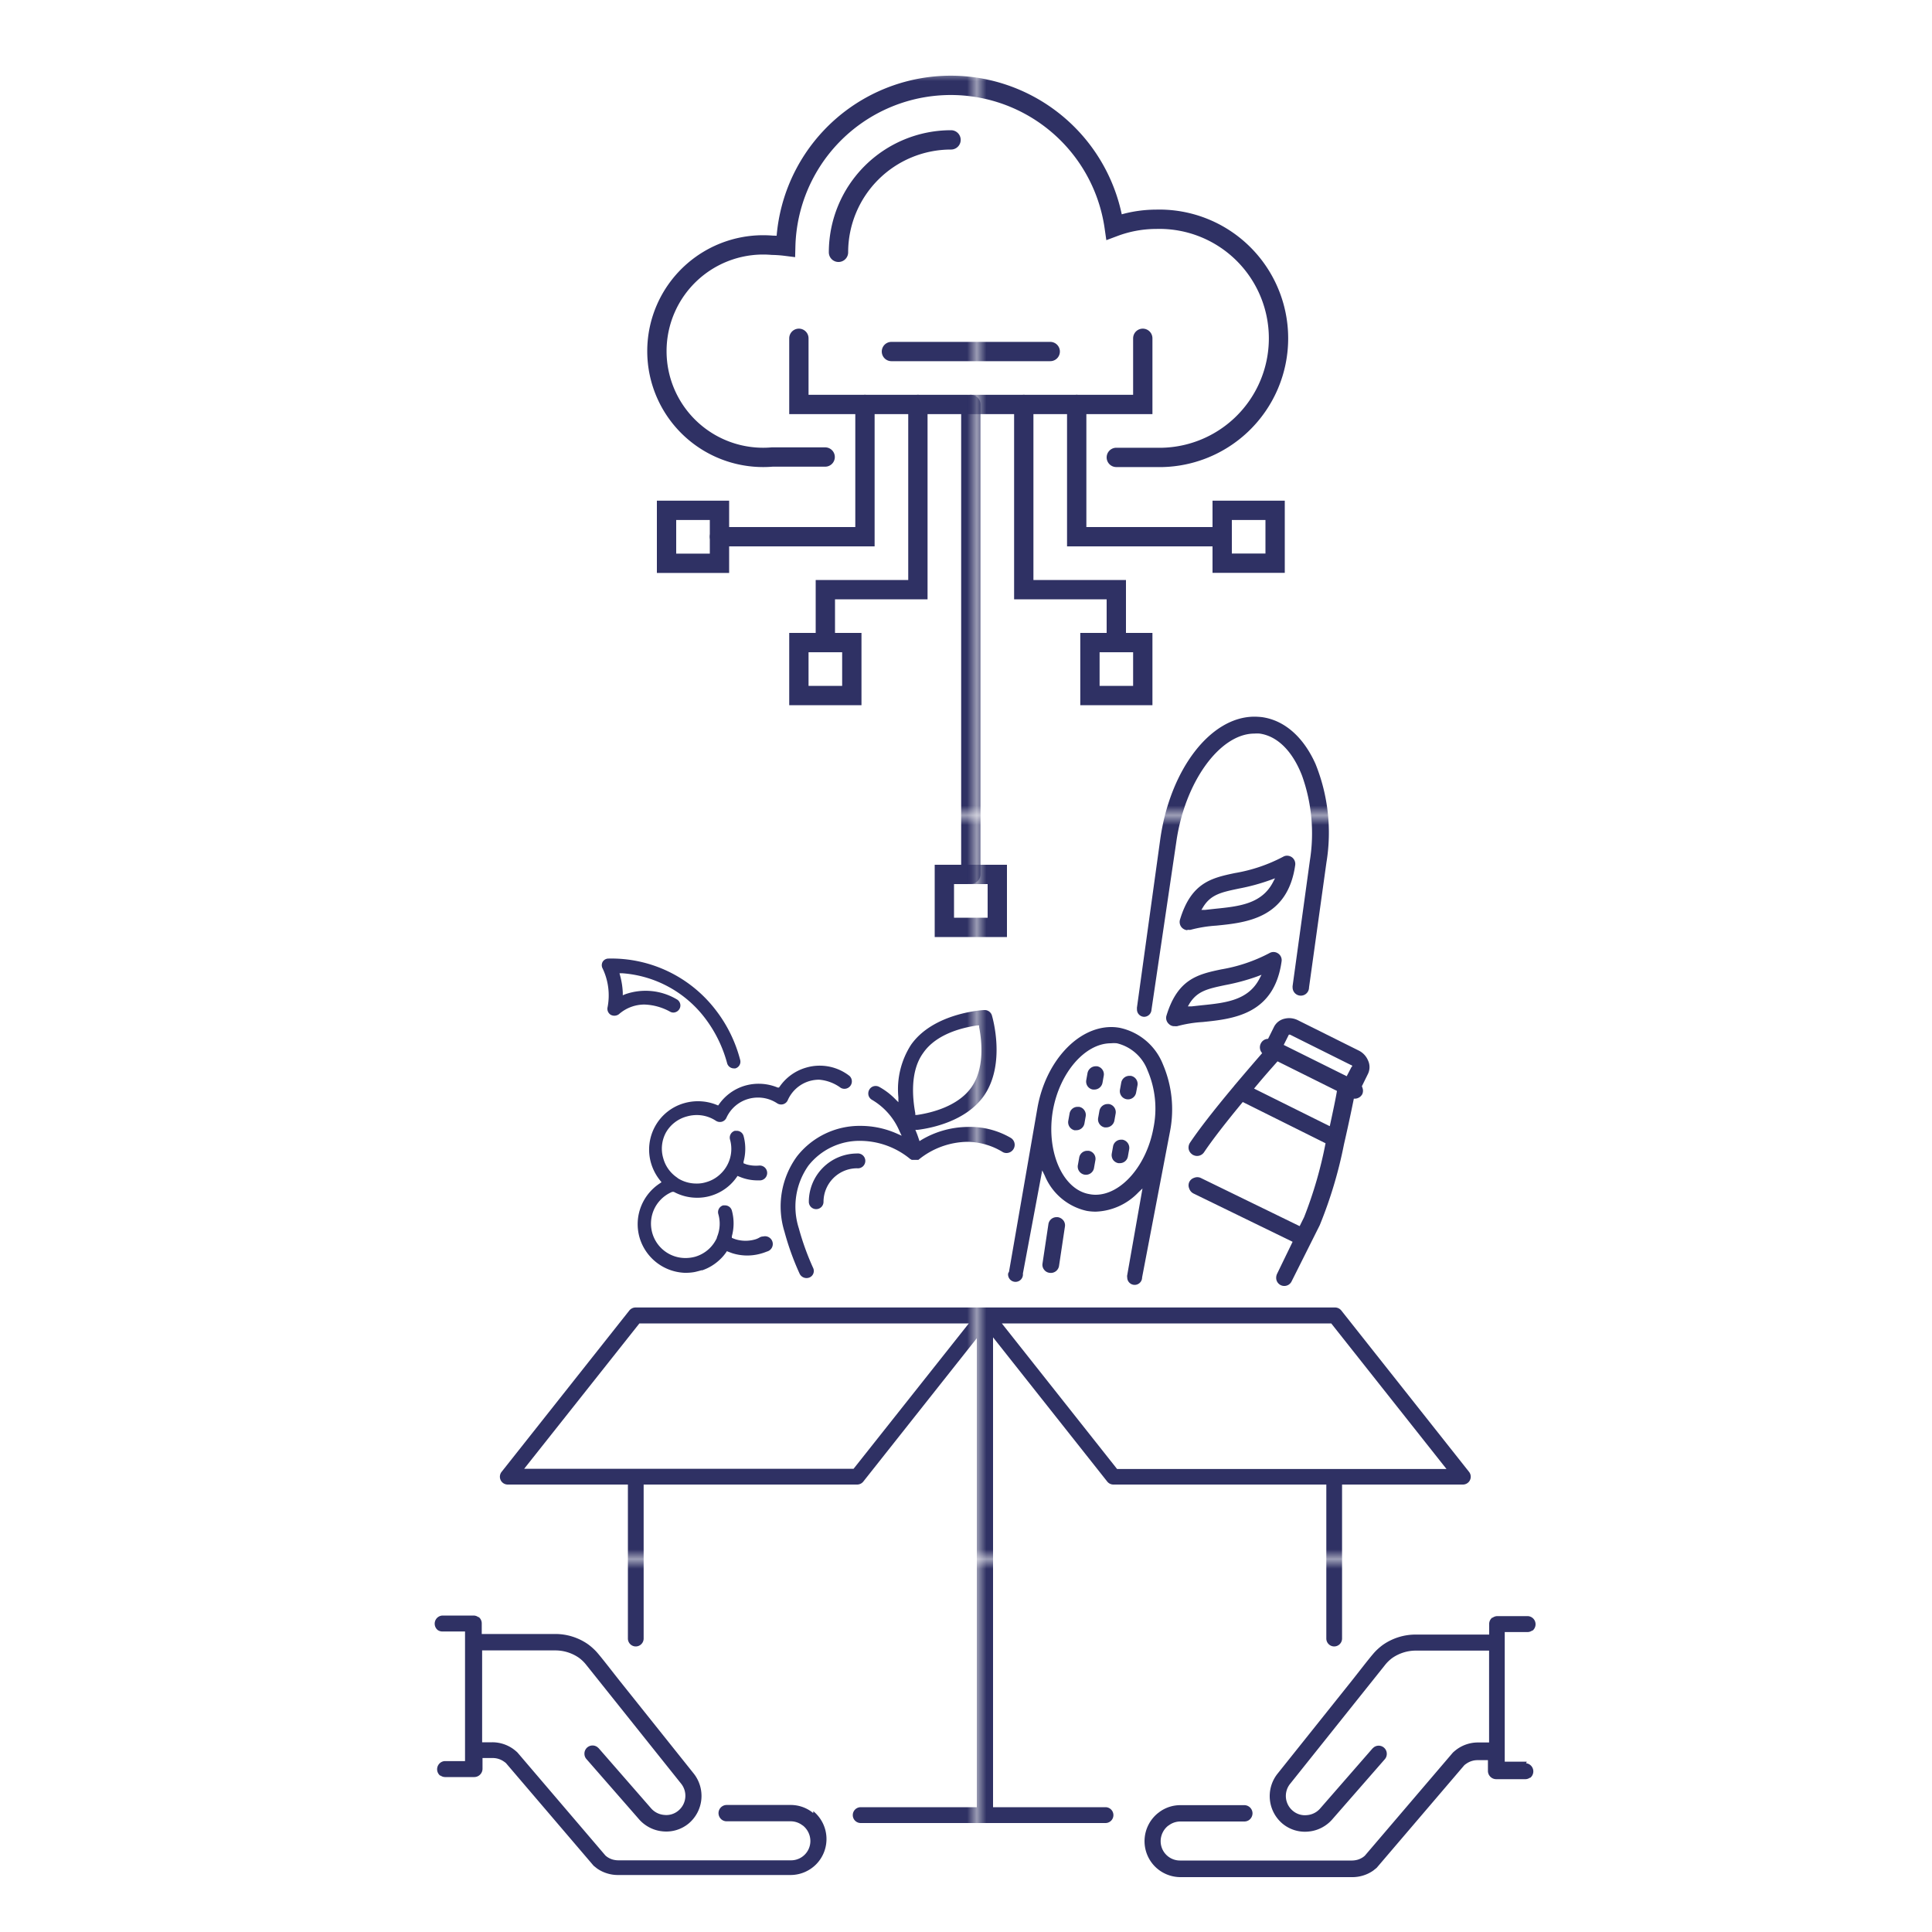 <svg xmlns="http://www.w3.org/2000/svg" xmlns:xlink="http://www.w3.org/1999/xlink" viewBox="0 0 200 200"><defs><style>.cls-1,.cls-3{fill:none;}.cls-2{fill:#2f3164;}.cls-3{stroke-linecap:round;stroke-miterlimit:10;stroke-width:2px;stroke:url(#New_Pattern_Swatch_8);}.cls-4{fill:url(#New_Pattern_Swatch_8);}</style><pattern id="New_Pattern_Swatch_8" data-name="New Pattern Swatch 8" width="76.48" height="76.48" patternTransform="translate(24.61 7.9)" patternUnits="userSpaceOnUse" viewBox="0 0 76.48 76.48"><rect class="cls-1" width="76.48" height="76.48"/><rect class="cls-2" width="76.48" height="76.48"/></pattern></defs><g id="_61_-_73" data-name="61 - 73"><g id="Layer_69" data-name="Layer 69"><polygon class="cls-3" points="97.76 90.52 103.24 90.52 103.24 96 97.76 96 97.76 90.52"/><polygon class="cls-3" points="112.83 66.52 118.3 66.52 118.3 72 112.83 72 112.83 66.52"/><polygon class="cls-3" points="126.52 52.83 132 52.83 132 58.3 126.52 58.3 126.52 52.83"/><line class="cls-3" x1="100.5" y1="41.87" x2="100.5" y2="90.5"/><polyline class="cls-3" points="82.7 35.02 82.7 41.87 118.3 41.87 118.3 35.02"/><line class="cls-3" x1="92.28" y1="36.39" x2="108.72" y2="36.39"/><polyline class="cls-3" points="115.56 66.52 115.56 61.04 105.98 61.04 105.98 41.87"/><polyline class="cls-3" points="111.46 41.87 111.46 55.56 126.52 55.56"/><rect class="cls-3" x="82.7" y="66.52" width="5.48" height="5.48"/><rect class="cls-3" x="69" y="52.83" width="5.48" height="5.48"/><polyline class="cls-3" points="85.44 66.52 85.44 61.04 95.02 61.04 95.02 41.87"/><polyline class="cls-3" points="89.54 41.87 89.54 55.56 74.48 55.56"/><path class="cls-3" d="M115.56,47.35h4.11a12.33,12.33,0,1,0,0-24.65,12.46,12.46,0,0,0-4.33.79,17.09,17.09,0,0,0-34,2,13,13,0,0,0-1.4-.1,11,11,0,1,0,0,21.92h5.48"/><path class="cls-3" d="M86.8,26.12A11.65,11.65,0,0,1,98.45,14.48"/><path class="cls-4" d="M84.19,187.69l-.21-.16a3.65,3.65,0,0,0-2.14-.68h0l-6.62,0a.85.85,0,0,0-.84.85.87.87,0,0,0,.36.69.84.84,0,0,0,.49.15h.11l6.51,0h0a2,2,0,0,1,1.17.38l.12.08a2.06,2.06,0,0,1,.75,1.58,2,2,0,0,1-2,2H64a2.24,2.24,0,0,1-.57-.08,2,2,0,0,1-.6-.29l-.15-.12h0l-9.06-10.61-.07-.08a4.94,4.94,0,0,0-.44-.36,3.73,3.73,0,0,0-2.15-.68H49.91l0-9.51,7.57,0a4.29,4.29,0,0,1,2.46.77,3.93,3.93,0,0,1,.75.73l2.18,2.73,7.62,9.54a2,2,0,0,1-.27,2.82,1.93,1.93,0,0,1-1.46.44,2,2,0,0,1-1-.36,2,2,0,0,1-.4-.37l0,0-5.39-6.18-.14-.12a.84.84,0,0,0-1.33.69.83.83,0,0,0,.21.56l5.39,6.17a3.63,3.63,0,0,0,.71.65,3.68,3.68,0,0,0,1.78.66,3.64,3.64,0,0,0,2.71-.82,3.73,3.73,0,0,0,.5-5.18L64.15,174l-.19-.24-.55-.7c-.64-.82-1.51-1.93-1.79-2.2a6.15,6.15,0,0,0-.74-.64,5.91,5.91,0,0,0-3.43-1.07l-7.58,0v-1.1a.83.83,0,0,0-.31-.65l-.05,0a.84.84,0,0,0-.48-.16H45.82a.84.84,0,0,0-.67.36.85.85,0,0,0,.16,1.14l0,0a.84.84,0,0,0,.53.15h2.3l0,13.42H46a.85.85,0,0,0-.44,1.5l.05,0a.82.82,0,0,0,.5.15h3a.86.86,0,0,0,.84-.85v-1.12H51a2,2,0,0,1,1.17.37,1.66,1.66,0,0,1,.21.16l0,0,9.07,10.62v0h0v0h0l0,0,.35.28a3.66,3.66,0,0,0,1.11.53,3.7,3.7,0,0,0,1,.15H81.86a3.74,3.74,0,0,0,2.62-1.1,3.73,3.73,0,0,0-.29-5.51Z"/><path class="cls-4" d="M158.05,182.37h-2.28l0-13.42h2.3a.84.84,0,0,0,.53-.15l.05,0a.85.85,0,0,0,.16-1.14.84.84,0,0,0-.67-.36H155a.84.84,0,0,0-.48.16l-.05,0a.83.83,0,0,0-.31.65v1.1l-7.58,0a5.91,5.91,0,0,0-3.43,1.07,6.15,6.15,0,0,0-.74.64c-.28.27-1.15,1.38-1.79,2.2l-.55.7-.19.24-7.62,9.54a3.73,3.73,0,0,0,.5,5.18,3.64,3.64,0,0,0,2.71.82,3.68,3.68,0,0,0,1.78-.66,3.63,3.63,0,0,0,.71-.65l5.39-6.17a.83.83,0,0,0,.21-.56.84.84,0,0,0-1.33-.69l-.14.12-5.39,6.18,0,0a2,2,0,0,1-.4.37,2,2,0,0,1-1,.36,1.93,1.93,0,0,1-1.46-.44,2,2,0,0,1-.27-2.82l7.62-9.54,2.18-2.73a3.93,3.93,0,0,1,.75-.73,4.29,4.29,0,0,1,2.46-.77l7.57,0,0,9.51H153a3.73,3.73,0,0,0-2.15.68,4.94,4.94,0,0,0-.44.36l-.07.08-9.06,10.61h0l-.15.12a2,2,0,0,1-.6.29,2.24,2.24,0,0,1-.57.08H122.15a2,2,0,0,1-2-2,2.06,2.06,0,0,1,.75-1.58l.12-.08a2,2,0,0,1,1.17-.38h0l6.51,0h.11a.84.84,0,0,0,.49-.15.87.87,0,0,0,.36-.69.85.85,0,0,0-.84-.85l-6.62,0h0a3.65,3.65,0,0,0-2.14.68l-.21.16a3.73,3.73,0,0,0-.29,5.51,3.74,3.74,0,0,0,2.62,1.1H140a3.7,3.7,0,0,0,1.05-.15,3.66,3.66,0,0,0,1.11-.53l.35-.28,0,0h0v0h0v0l9.07-10.62,0,0a1.66,1.66,0,0,1,.21-.16,2,2,0,0,1,1.17-.37h1.07v1.12a.86.86,0,0,0,.84.85h3a.82.82,0,0,0,.5-.15l.05,0a.85.85,0,0,0-.44-1.5Z"/><path class="cls-4" d="M83.73,124.41a.76.76,0,1,0,1.52,0,3.48,3.48,0,0,1,3.47-3.47.77.77,0,1,0,0-1.53A5,5,0,0,0,83.73,124.41Z"/><path class="cls-4" d="M62.9,104.25a.73.73,0,0,0,.32.8.79.79,0,0,0,.85-.06,4,4,0,0,1,2.64-1,5.9,5.9,0,0,1,2.66.74.66.66,0,0,0,.33.09.74.74,0,0,0,.65-.4.7.7,0,0,0,.05-.55.73.73,0,0,0-.36-.43,6.34,6.34,0,0,0-5.33-.51l-.24.1,0-.27a7.88,7.88,0,0,0-.27-1.74l-.07-.27.27,0A11.82,11.82,0,0,1,73,105.42a13.48,13.48,0,0,1,2.26,4.6.73.73,0,0,0,.71.58l.15,0h0a.72.72,0,0,0,.51-.85,14.29,14.29,0,0,0-2.53-5.18A13.59,13.59,0,0,0,63,99.23a.71.71,0,0,0-.61.33.72.72,0,0,0,0,.71A6.47,6.47,0,0,1,62.9,104.25Z"/><path class="cls-4" d="M111.27,117l.16,0a.85.85,0,0,0,.83-.7l.13-.73a.85.85,0,0,0-.14-.64.82.82,0,0,0-.54-.35h-.16a.84.84,0,0,0-.83.7l-.13.73a.85.85,0,0,0,.68,1Z"/><path class="cls-4" d="M112.71,119.13h-.15a.84.84,0,0,0-.84.7l-.13.73a.85.85,0,1,0,1.67.3l.13-.73A.84.84,0,0,0,112.71,119.13Z"/><path class="cls-4" d="M115.22,118.69l-.13.73a.9.9,0,0,0,.13.64.88.88,0,0,0,.55.35h.15a.84.84,0,0,0,.84-.7l.13-.73a.86.86,0,0,0-.69-1h-.15A.84.84,0,0,0,115.22,118.69Z"/><path class="cls-4" d="M113.81,115l-.13.73a.83.83,0,0,0,.14.63.84.84,0,0,0,.55.35l.15,0a.87.87,0,0,0,.84-.7l.13-.73a.85.85,0,0,0-.14-.64.84.84,0,0,0-.55-.35h-.15A.86.86,0,0,0,113.81,115Z"/><path class="cls-4" d="M113.14,112.79h.15a.86.86,0,0,0,.84-.7l.13-.73a.83.83,0,0,0-.14-.63.84.84,0,0,0-.55-.35l-.15,0a.87.87,0,0,0-.84.7l-.13.73a.85.85,0,0,0,.14.64A.84.84,0,0,0,113.14,112.79Z"/><path class="cls-4" d="M116.61,113.79a.85.85,0,0,0,1-.69l.14-.73a.85.85,0,0,0-.69-1l-.15,0a.86.86,0,0,0-.84.7l-.13.73A.85.85,0,0,0,116.61,113.79Z"/><path class="cls-4" d="M109.5,126h-.13a.85.85,0,0,0-.84.73l-.61,4.07a.81.81,0,0,0,.16.63.82.82,0,0,0,.55.33.86.86,0,0,0,1-.71l.61-4.07a.83.83,0,0,0-.15-.63A.92.92,0,0,0,109.5,126Z"/><path class="cls-4" d="M71.12,115.57a3.7,3.7,0,0,1,1-.14,3.57,3.57,0,0,1,2,.6.77.77,0,0,0,.61.09.74.74,0,0,0,.47-.41,3.57,3.57,0,0,1,2.26-1.95,3.64,3.64,0,0,1,1-.14,3.57,3.57,0,0,1,2,.6.77.77,0,0,0,.61.09.75.75,0,0,0,.47-.4,3.56,3.56,0,0,1,2.26-2,3.63,3.63,0,0,1,1-.14,4.36,4.36,0,0,1,2.23.84h0a.77.77,0,0,0,.91-1.23h0l0,0h0a5,5,0,0,0-4.49-.86,5,5,0,0,0-2.72,1.94l-.09.12-.14,0a5.14,5.14,0,0,0-3.35-.2,5,5,0,0,0-2.72,1.94l-.09.12-.14-.06a5.17,5.17,0,0,0-3.34-.19,5,5,0,0,0-3.46,6.23,5.2,5.2,0,0,0,.95,1.8l.13.16-.17.12a5.07,5.07,0,0,0-1.9,2.27,5,5,0,0,0-.2,3.35,5.08,5.08,0,0,0,4.65,3.64h.19a5,5,0,0,0,.86-.08c.4-.09.69-.18.69-.18l.1,0a5,5,0,0,0,1.78-1.07,4.71,4.71,0,0,0,.69-.79l.08-.12.14.06.41.15a5.16,5.16,0,0,0,2.94.05,5.53,5.53,0,0,0,.65-.22h0A.77.77,0,0,0,79,128a.73.73,0,0,0-.33.08h0a2,2,0,0,1-.45.21,3.59,3.59,0,0,1-2.08,0l-.22-.08-.16-.07,0-.16a5,5,0,0,0,0-2.67.73.73,0,0,0-.7-.53l-.2,0a.73.73,0,0,0-.5.9,3.57,3.57,0,0,1-.15,2.41l0,.06a3.66,3.66,0,0,1-.81,1.13,3.6,3.6,0,0,1-1.45.82,3.84,3.84,0,0,1-1,.13,3.56,3.56,0,0,1-1.36-6.85l.08,0,.08,0a5.05,5.05,0,0,0,2.42.61,4.82,4.82,0,0,0,1.37-.19,5,5,0,0,0,2.08-1.19,5.08,5.08,0,0,0,.64-.75l.09-.13.14.06.31.12a4.78,4.78,0,0,0,1.76.28.77.77,0,1,0,0-1.53,3.65,3.65,0,0,1-1.28-.12l-.16-.06-.15-.06,0-.16a5.08,5.08,0,0,0,0-2.68.73.73,0,0,0-.7-.52l-.2,0a.74.74,0,0,0-.5.9,3.56,3.56,0,0,1-1,3.58,3.47,3.47,0,0,1-1.48.84,3.16,3.16,0,0,1-1,.14,3.6,3.6,0,0,1-1.89-.53l-.11-.09a3.53,3.53,0,0,1-1.43-2,3.49,3.49,0,0,1,.3-2.7A3.54,3.54,0,0,1,71.12,115.57Z"/><path class="cls-4" d="M104.36,131.84a.77.77,0,1,0,1.53,0l2-10.68.26.53a6.14,6.14,0,0,0,4.35,3.66,5.59,5.59,0,0,0,.91.08,6.41,6.41,0,0,0,4.44-2l.42-.4L116.69,132a.6.6,0,0,0,0,.24.77.77,0,0,0,1.54,0l2.89-15.12a11.86,11.86,0,0,0-.73-6.93,6.19,6.19,0,0,0-4.43-3.78,4.7,4.7,0,0,0-.92-.09c-3.5,0-6.79,3.59-7.64,8.34l-2.95,17A.85.85,0,0,0,104.36,131.84ZM109,114.93c.7-3.89,3.32-6.93,6-6.93a3.18,3.18,0,0,1,.62,0,4.52,4.52,0,0,1,3.18,2.82,10,10,0,0,1,.61,5.92c-.7,3.89-3.33,6.94-6,6.94a3.15,3.15,0,0,1-.61-.06C110,123.17,108.26,119.17,109,114.93Z"/><path class="cls-4" d="M123,96.25a.75.75,0,0,0,.26,0,13.7,13.7,0,0,1,2.65-.43c3.12-.31,7.39-.75,8.17-6.27a.86.86,0,0,0-.36-.82.91.91,0,0,0-.48-.15.81.81,0,0,0-.41.11,16.57,16.57,0,0,1-5,1.69c-2.43.51-4.53,1-5.68,4.83a.85.85,0,0,0,.23.85.91.91,0,0,0,.47.23Zm1.54-2.34c.8-1.31,1.88-1.54,3.68-1.92a21.17,21.17,0,0,0,3.31-.9l.46-.17-.23.44c-1.18,2.23-3.53,2.47-6,2.72l-1,.11-.39,0Z"/><path class="cls-4" d="M121,106a.8.8,0,0,0,.48.23h.11a1.17,1.17,0,0,0,.27,0,13,13,0,0,1,2.64-.43c3.12-.32,7.4-.75,8.17-6.28a.83.83,0,0,0-.35-.81.83.83,0,0,0-.9-.05,16.52,16.52,0,0,1-5,1.69c-2.43.51-4.53,1-5.68,4.83A.84.84,0,0,0,121,106Zm2.13-2.1c.81-1.31,1.89-1.54,3.68-1.92a21.56,21.56,0,0,0,3.31-.89l.47-.18-.23.44c-1.18,2.23-3.53,2.47-6,2.72l-1,.11-.39,0Z"/><path class="cls-4" d="M118.43,105.26a.77.77,0,0,0,.77-.72h0l2.57-17.38c.87-6.19,4.5-11.22,8.09-11.22a3.27,3.27,0,0,1,.54,0c1.83.26,3.39,1.8,4.38,4.34a17.73,17.73,0,0,1,.82,8.79l-1.79,13h0a.77.77,0,0,0,0,.15.85.85,0,1,0,1.7,0l1.8-12.92a19,19,0,0,0-1.13-10.22c-1.25-2.79-3.21-4.51-5.52-4.84a7.31,7.31,0,0,0-.8-.05c-4.54,0-8.73,5.45-9.75,12.68l-2.41,17.41h0a.47.47,0,0,0,0,.16A.76.76,0,0,0,118.43,105.26Z"/><path class="cls-4" d="M94.27,120l0,0,.11.07h0l.12,0H95l0,0,.07,0,0,0,0,0,0,0,0,0,0,0a8.17,8.17,0,0,1,5.1-1.87,7.17,7.17,0,0,1,3.65,1.07h0a.78.78,0,0,0,.37.09.85.85,0,0,0,.85-.85.84.84,0,0,0-.41-.72h0a8.39,8.39,0,0,0-4.49-1.13A9.55,9.55,0,0,0,95.39,118l-.2.13-.08-.23c-.08-.24-.16-.48-.26-.71l-.09-.23.24,0c1.45-.18,5-.9,6.84-3.5,2.32-3.3.9-8.15.84-8.35a.78.78,0,0,0-.77-.55c-.21,0-5.27.3-7.59,3.58A8.51,8.51,0,0,0,93,113.6l0,.5-.35-.35a7.16,7.16,0,0,0-1.64-1.24.77.77,0,0,0-.36-.09.75.75,0,0,0-.67.4.79.79,0,0,0-.07.58.77.77,0,0,0,.37.46,6.87,6.87,0,0,1,2.84,3.25l.22.46-.47-.21a9.29,9.29,0,0,0-3.77-.81,8.24,8.24,0,0,0-6.6,3.16,8.8,8.8,0,0,0-1.29,7.8,28,28,0,0,0,1.56,4.33.79.79,0,0,0,.87.45.73.73,0,0,0,.55-1,27.34,27.34,0,0,1-1.5-4.15,7.35,7.35,0,0,1,1-6.48,6.73,6.73,0,0,1,5.39-2.56A8.2,8.2,0,0,1,94.25,120Zm1.3-11c1.38-2,4.11-2.63,5.61-2.85l.18,0,0,.18c.29,1.49.57,4.29-.81,6.24s-4.11,2.63-5.62,2.85l-.18,0,0-.18C94.47,113.71,94.18,110.91,95.57,109Z"/><path class="cls-4" d="M133,105.45a1.62,1.62,0,0,0-1.12.86l-.61,1.23a.85.85,0,0,0-.75.48.88.88,0,0,0,.14,1c-.68.78-1.73,2-2.88,3.36l-.06.08c-2.07,2.47-3.59,4.43-4.53,5.83a.91.91,0,0,0-.14.66.88.88,0,0,0,.38.56.21.21,0,0,0,.1.06.87.87,0,0,0,1.12-.3c.84-1.25,2.19-3,4-5.19l8.57,4.27A43,43,0,0,1,135,126l-.46.93-10.26-5a.86.86,0,0,0-.67,0,.84.84,0,0,0-.5.44.83.83,0,0,0,0,.67.88.88,0,0,0,.44.51l10.26,5-1.62,3.34h0a1,1,0,0,0-.08.37.84.84,0,0,0,1.59.4h0l2.92-5.83a45.34,45.34,0,0,0,2.51-8.38l.08-.35c.4-1.75.73-3.34.94-4.37a.88.88,0,0,0,.88-.48.87.87,0,0,0,0-.67.5.5,0,0,0-.05-.13l.63-1.28a1.62,1.62,0,0,0,0-1.41,2,2,0,0,0-.94-1l-6.28-3.13A2,2,0,0,0,133,105.45Zm4.63,11.12-7.81-3.88c1-1.22,1.93-2.25,2.43-2.82l6.15,3.06C138.28,113.68,138,115,137.66,116.57Zm2.3-6.16-.52,1-6.52-3.24.53-1.06a.46.46,0,0,1,.13,0l6.28,3.13A.21.21,0,0,1,140,110.41Z"/><path class="cls-4" d="M114.44,187.08H102.8l0-48.64,11.82,14.93a.81.81,0,0,0,.64.31H137.3v15.94a.82.82,0,0,0,.82.82.82.82,0,0,0,.81-.82V153.68h12.5a.81.81,0,0,0,.64-1.32l-13.22-16.7a.84.84,0,0,0-.64-.31H65.79a.84.84,0,0,0-.64.31l-13.22,16.7a.81.81,0,0,0,.64,1.32H65v15.94a.82.82,0,0,0,.82.82.82.82,0,0,0,.81-.82V153.68h22.1a.81.81,0,0,0,.64-.31l11.75-14.84,0,48.55H89.1a.82.82,0,0,0,0,1.64h25.34a.82.82,0,1,0,0-1.64ZM137.81,137l11.93,15.07h-34.1L103.71,137ZM88.36,152.05H54.26L66.19,137h34.1Z"/></g></g></svg>